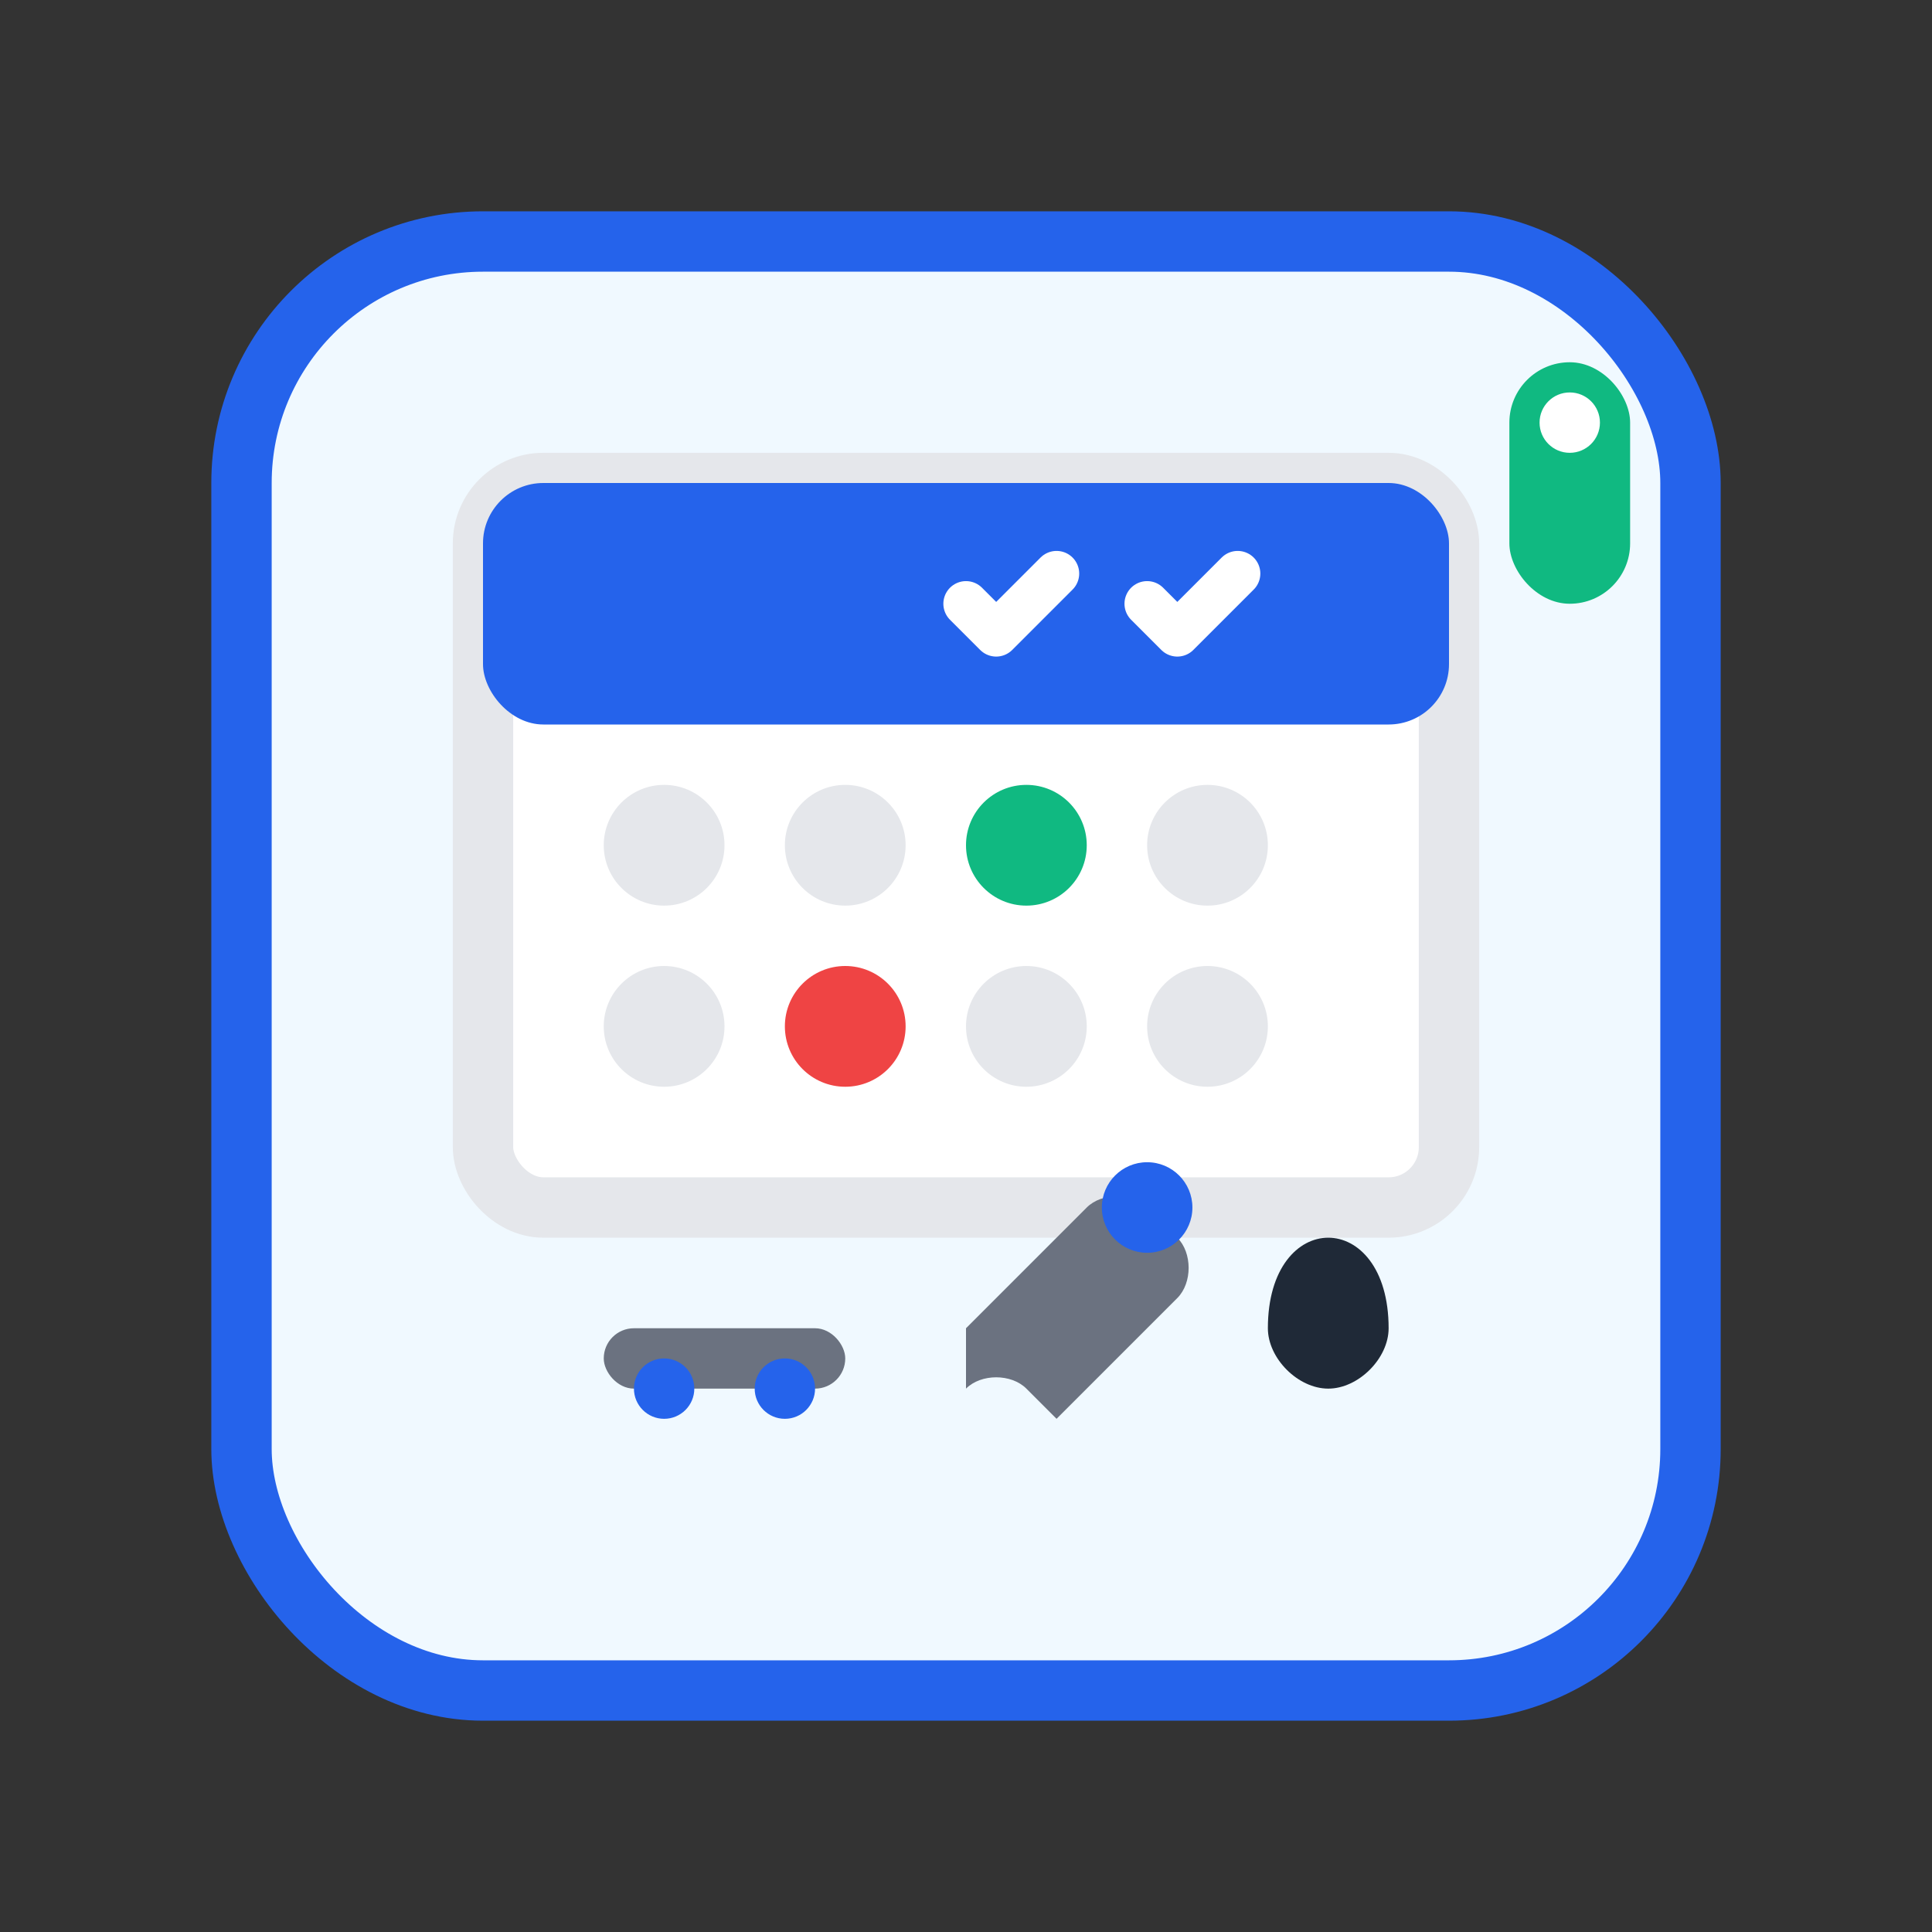 <svg width="64" height="64" viewBox="0 0 64 64" fill="none" xmlns="http://www.w3.org/2000/svg">
  <rect x="0" y="0" width="64" height="64" fill="#333333" stroke="none"/>
  <!-- Service & Maintenance Blog Icon -->
  <rect x="8" y="8" width="48" height="48" rx="8" fill="#f0f9ff" stroke="#2563eb" stroke-width="2"/>
  
  <!-- Service Calendar -->
  <rect x="16" y="16" width="32" height="24" rx="2" fill="white" stroke="#e5e7eb" stroke-width="2"/>
  <rect x="16" y="16" width="32" height="8" rx="2" fill="#2563eb"/>
  
  <!-- Calendar Dates -->
  <circle cx="22" cy="28" r="2" fill="#e5e7eb"/>
  <circle cx="28" cy="28" r="2" fill="#e5e7eb"/>
  <circle cx="34" cy="28" r="2" fill="#10b981"/>
  <circle cx="40" cy="28" r="2" fill="#e5e7eb"/>
  <circle cx="22" cy="34" r="2" fill="#e5e7eb"/>
  <circle cx="28" cy="34" r="2" fill="#ef4444"/>
  <circle cx="34" cy="34" r="2" fill="#e5e7eb"/>
  <circle cx="40" cy="34" r="2" fill="#e5e7eb"/>
  
  <!-- Service Tools -->
  <rect x="20" y="44" width="8" height="2" rx="1" fill="#6b7280"/>
  <circle cx="22" cy="46" r="1" fill="#2563eb"/>
  <circle cx="26" cy="46" r="1" fill="#2563eb"/>
  
  <!-- Wrench -->
  <path d="M32 44l4-4c0.5-0.5 1.5-0.5 2 0l1 1c0.5 0.5 0.5 1.5 0 2l-4 4-1-1c-0.5-0.5-1.5-0.5-2 0z" fill="#6b7280"/>
  <circle cx="38" cy="40" r="1.5" fill="#2563eb"/>
  
  <!-- Oil Drop -->
  <path d="M42 44c0-2 1-3 2-3s2 1 2 3c0 1-1 2-2 2s-2-1-2-2z" fill="#1f2937"/>
  
  <!-- Service Checkmarks -->
  <path d="M32 20l1 1 2-2" stroke="white" stroke-width="1.5" stroke-linecap="round" stroke-linejoin="round"/>
  <path d="M38 20l1 1 2-2" stroke="white" stroke-width="1.5" stroke-linecap="round" stroke-linejoin="round"/>
  
  <!-- Maintenance Schedule Indicator -->
  <rect x="50" y="12" width="4" height="8" rx="2" fill="#10b981"/>
  <circle cx="52" cy="14" r="1" fill="white"/>
</svg>
